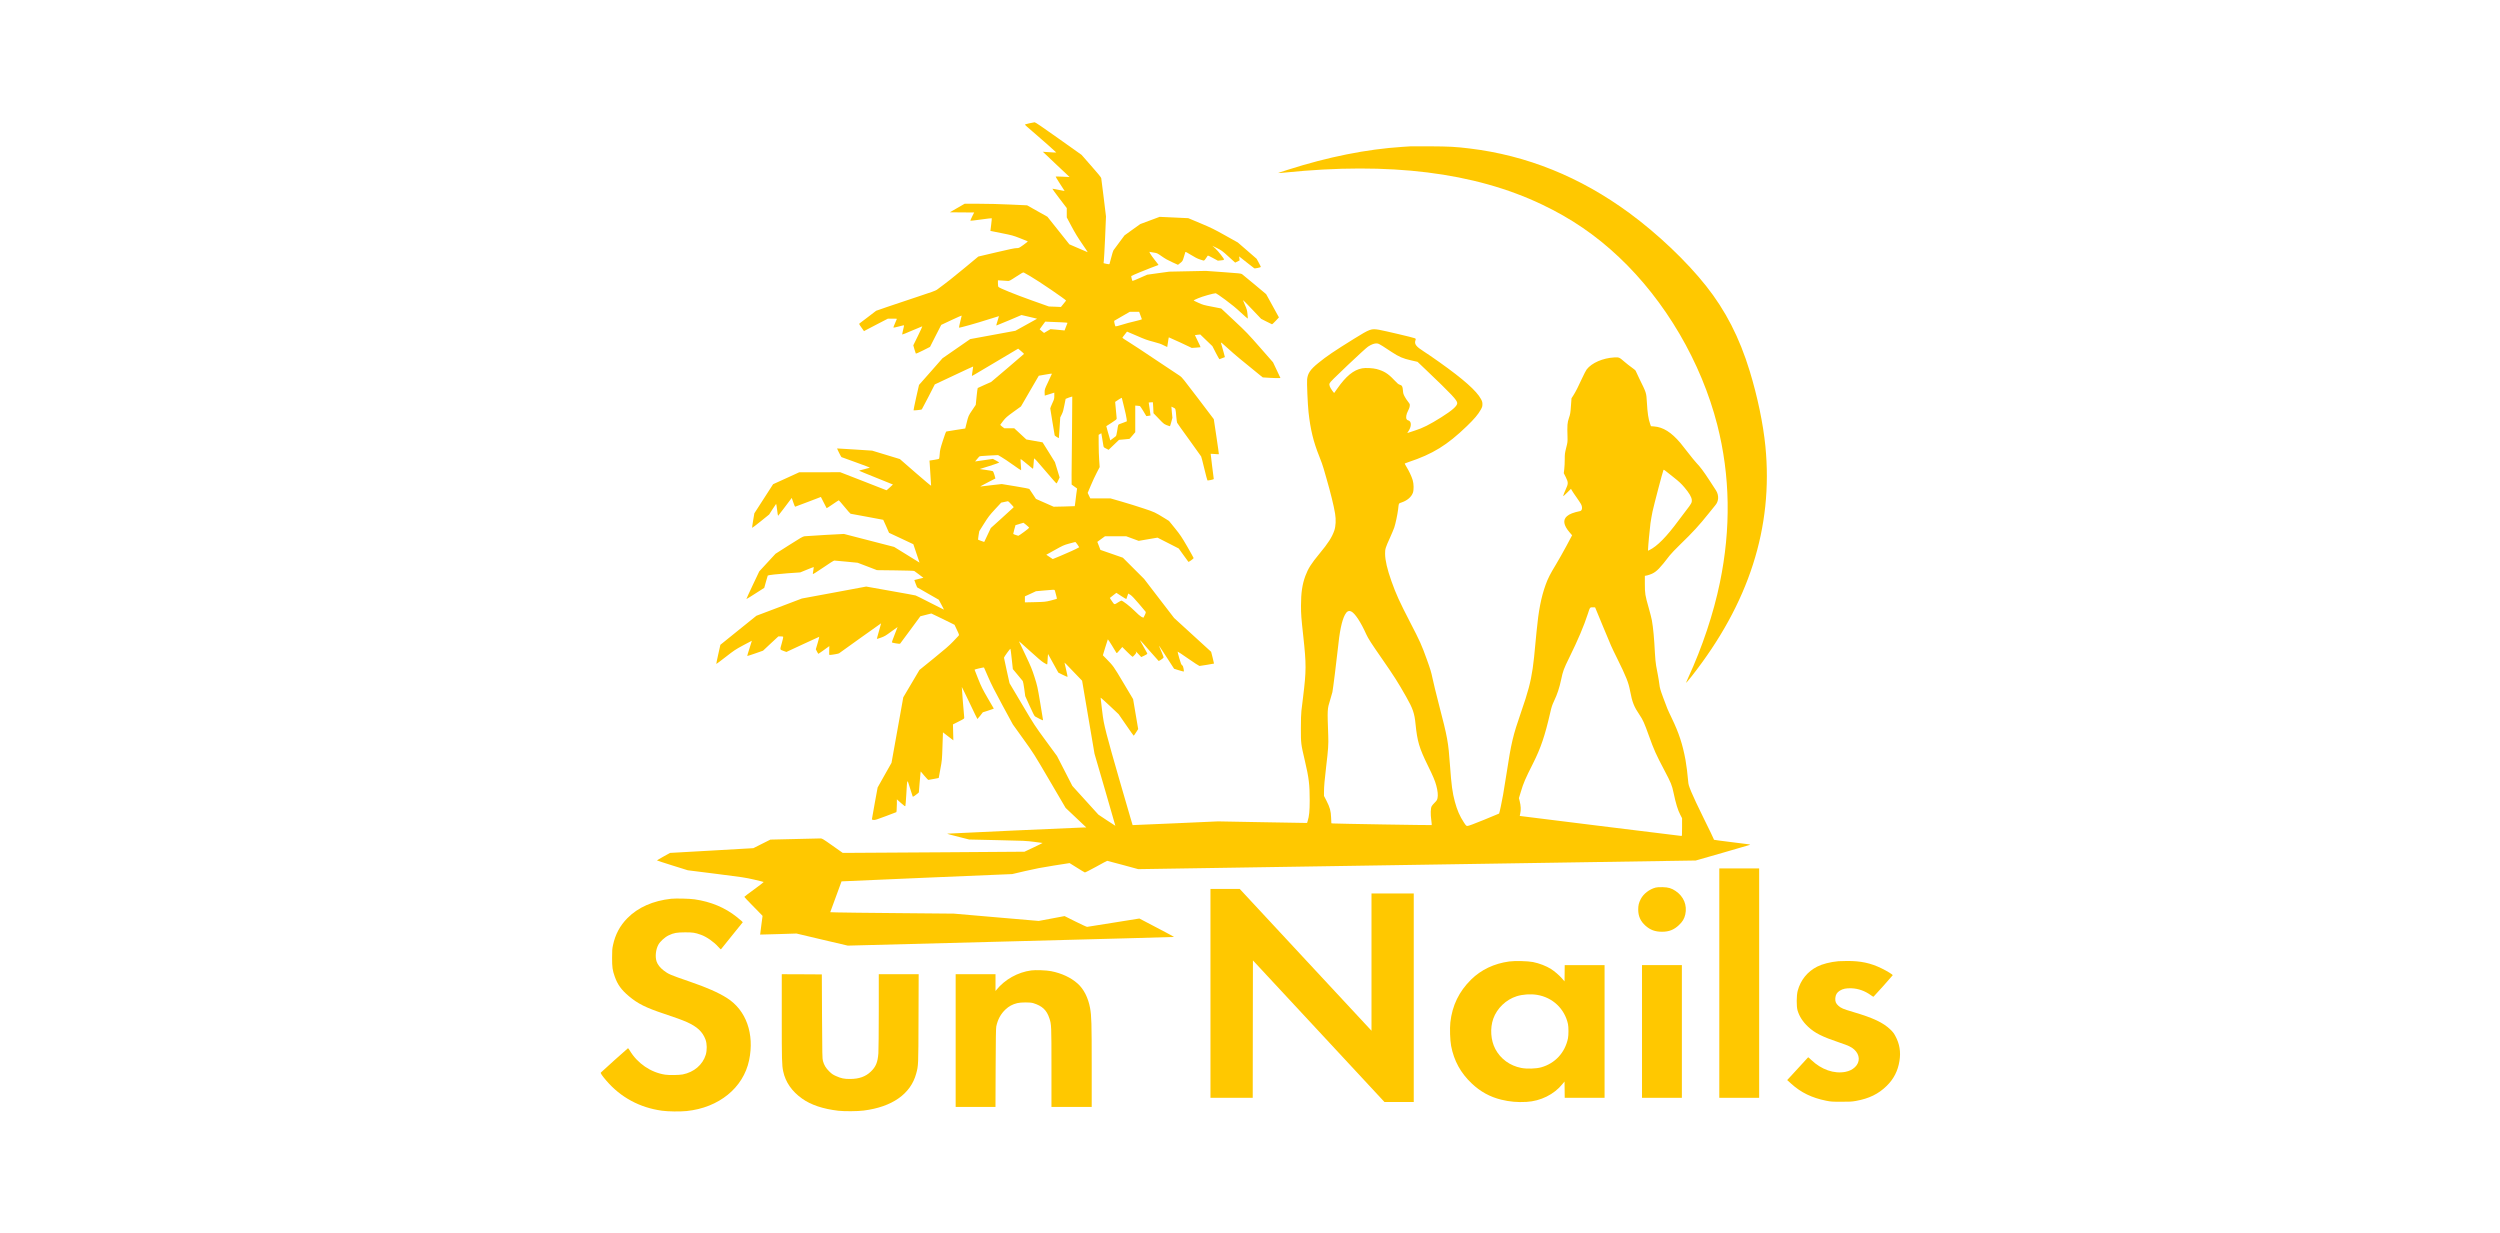 <?xml version="1.0" encoding="UTF-8"?> <svg xmlns="http://www.w3.org/2000/svg" width="3149" height="1553" viewBox="0 0 3149 1553" fill="none"> <path d="M1296.34 155.367C1293.29 156.033 1290.86 156.8 1290.96 157.083C1291.01 157.32 1295.22 161.09 1300.3 165.39C1310.39 173.991 1330.52 191.757 1330.52 192.085C1330.52 192.277 1324.53 191.938 1317.08 191.419L1313.54 191.136L1330.37 207.085L1347.25 222.989L1338.63 222.56C1333.87 222.323 1329.86 222.278 1329.7 222.414C1329.54 222.549 1331.98 226.612 1335.13 231.443C1338.22 236.263 1340.87 240.326 1340.97 240.473C1341.07 240.62 1337.67 240.044 1333.46 239.141C1329.25 238.238 1325.71 237.663 1325.55 237.753C1325.45 237.9 1329.45 243.43 1334.52 250.079L1343.7 262.111V267.98V273.85L1349.74 285.216C1354.2 293.569 1357.7 299.303 1363.17 307.238C1367.28 313.107 1370.31 317.791 1369.96 317.644C1369.61 317.554 1364.29 315.252 1358.15 312.588L1346.99 307.768L1333.16 290.386L1319.32 273.003L1306.54 265.836L1293.76 258.623L1272.72 257.664C1259.54 257.043 1244.83 256.659 1233.38 256.659H1215.02L1205.75 262.009L1196.41 267.405L1211.73 267.551L1227.04 267.642L1224.5 272.755C1223.14 275.52 1222.12 277.913 1222.27 278.06C1222.42 278.207 1228.46 277.484 1235.7 276.48C1242.95 275.475 1249.03 274.764 1249.19 274.899C1249.34 275.091 1249.04 278.715 1248.48 283.015C1247.93 287.27 1247.46 290.803 1247.52 290.849C1247.56 290.849 1253.91 292.135 1261.56 293.67C1274.74 296.3 1276.01 296.627 1284.63 299.98C1289.66 301.932 1294.07 303.705 1294.42 303.897C1294.87 304.134 1293.15 305.612 1289.25 308.389C1283.41 312.543 1283.37 312.543 1280.32 312.543C1278.14 312.543 1270.99 314.021 1254.81 317.848L1232.29 323.153L1215.61 337.002C1201.51 348.752 1192.6 355.773 1180.07 364.983C1178.44 366.18 1172.82 368.178 1155.22 373.957C1142.75 378.065 1126.01 383.653 1118.05 386.418L1103.61 391.43L1093.82 398.924C1088.39 403.033 1083.53 406.713 1082.92 407.187C1081.86 407.954 1081.86 407.954 1085.05 412.537L1088.3 417.119L1089.87 416.217C1090.73 415.742 1097.52 412.209 1104.93 408.338L1118.42 401.362H1124.09C1127.19 401.362 1129.73 401.453 1129.73 401.599C1129.73 401.746 1128.66 404.229 1127.39 407.141C1126.07 410.008 1125.15 412.537 1125.36 412.683C1125.5 412.83 1128.55 412.21 1132.1 411.25C1135.64 410.291 1138.63 409.58 1138.73 409.726C1138.83 409.817 1138.33 412.401 1137.57 415.46C1136.86 418.474 1136.31 421.149 1136.41 421.386C1136.51 421.578 1142.14 419.332 1148.98 416.329C1155.78 413.372 1161.51 410.979 1161.71 411.024C1161.92 411.115 1159.43 416.521 1156.24 423.057L1150.4 434.953L1151.77 439.829C1152.53 442.55 1153.34 444.988 1153.54 445.27C1153.74 445.654 1156.74 444.367 1162.67 441.398L1171.44 436.963L1178.49 423.068L1185.59 409.218L1198.47 403.157C1205.56 399.816 1211.34 397.288 1211.34 397.57C1211.34 397.807 1210.53 401.25 1209.52 405.211C1208.5 409.173 1207.84 412.571 1207.99 412.706C1208.5 413.18 1230.96 406.882 1245 402.299C1252.2 399.963 1258.19 398.1 1258.29 398.191C1258.39 398.236 1257.58 400.956 1256.52 404.162C1255.3 407.74 1254.79 409.986 1255.15 409.986C1255.45 409.986 1262.66 406.972 1271.18 403.394L1286.64 396.802L1294.5 398.62C1298.81 399.669 1303.27 400.719 1304.33 400.956L1306.3 401.487L1297.74 406.261C1293.02 408.891 1286.89 412.277 1284.1 413.812L1279.03 416.634L1250.53 421.883L1222.03 427.131L1204.59 439.209L1187.16 451.286L1172.4 468.093L1157.59 484.855L1153.99 500.713C1152.06 509.45 1150.55 516.662 1150.7 516.809C1151.1 517.193 1160.63 516.188 1161.09 515.714C1161.34 515.477 1165.1 508.31 1169.51 499.765L1177.47 484.2L1201.56 472.879C1214.79 466.626 1225.69 461.558 1225.79 461.659C1225.89 461.749 1225.49 464.379 1224.98 467.483C1224.43 470.587 1224.12 473.262 1224.22 473.409C1224.53 473.646 1224.18 473.838 1257.18 454.21L1282.49 439.164L1286.24 442.313C1288.27 444.028 1289.88 445.609 1289.84 445.8C1289.73 445.992 1280.4 454.018 1269.1 463.612L1248.47 481.096L1240.21 484.776C1235.65 486.785 1231.74 488.546 1231.54 488.737C1231.33 488.884 1230.68 493.749 1230.11 499.528L1229.05 509.991L1224.7 516.482C1219.88 523.548 1219.73 523.841 1217.45 533.243L1215.82 539.734L1204.37 541.506C1198.02 542.51 1192.51 543.368 1192.04 543.515C1191.53 543.662 1190.11 547.285 1187.63 555.073C1184.43 565.051 1183.98 567.015 1183.68 571.643C1183.48 574.51 1183.17 577.23 1182.92 577.659C1182.67 578.133 1180.74 578.663 1176.64 579.239L1170.75 580.142L1171.06 583.777C1171.36 587.693 1172.83 610.663 1172.83 611.814C1172.83 612.198 1163.96 604.794 1153.16 595.38L1133.48 578.234L1116.05 572.929L1098.55 567.624L1076.54 566.191C1064.42 565.378 1054.48 564.757 1054.43 564.859C1054.18 565.096 1059.39 575.458 1059.86 575.751C1060.16 575.943 1068.42 578.945 1078.27 582.433C1088.15 585.921 1095.97 588.98 1095.66 589.115C1095.36 589.307 1092.16 590.165 1088.62 591.023C1085.02 591.881 1082.08 592.739 1082.08 592.885C1082.08 593.032 1091.66 596.994 1103.43 601.678L1124.73 610.279L1120.82 613.959C1118.64 616.013 1116.77 617.593 1116.61 617.537C1116.46 617.446 1103.28 612.288 1087.35 606.08L1058.34 594.804L1032.59 594.849H1006.77L990.293 602.401L973.814 609.895L961.996 628.237L950.178 646.579L948.654 655.609C947.797 660.575 947.232 664.729 947.39 664.876C947.548 665.023 952.413 661.298 958.237 656.614L968.836 648.069L973.046 641.477C975.383 637.843 977.403 634.84 977.606 634.693C977.753 634.603 978.363 637.944 978.825 642.098C979.333 646.297 979.886 649.74 980.09 649.74C980.236 649.694 983.137 646.015 986.478 641.522C989.819 637.086 993.623 632.018 994.944 630.303L997.28 627.199L999.21 632.741C1000.27 635.8 1001.29 638.283 1001.49 638.283C1001.64 638.283 1009.04 635.518 1017.87 632.12L1034 625.957L1037.54 632.933C1039.47 636.804 1041.14 639.999 1041.24 640.1C1041.35 640.247 1044.74 638.046 1048.8 635.224C1052.8 632.459 1056.3 630.167 1056.55 630.167C1056.75 630.212 1060.05 633.937 1063.8 638.52C1067.54 643.148 1071 646.974 1071.4 647.121C1071.81 647.211 1081.19 648.938 1092.2 650.936C1103.2 652.99 1112.32 654.661 1112.52 654.751C1112.67 654.841 1114.35 658.566 1116.27 663.013L1119.82 671.129L1135.13 678.296L1150.45 685.509L1153.95 695.916C1155.92 701.65 1157.65 706.853 1157.85 707.519L1158.26 708.671L1156.79 707.768C1155.98 707.293 1148.78 702.846 1140.82 697.88L1126.27 688.906L1094.68 680.734L1063.04 672.562L1039.46 673.804C1026.48 674.515 1014.76 675.283 1013.35 675.475C1011.17 675.813 1008.33 677.427 993.826 686.694L976.839 697.53L966.601 708.614L956.364 719.698L948.146 737.036C943.632 746.539 940.031 754.463 940.133 754.565C940.279 754.655 945.404 751.551 951.488 747.589L962.639 740.478L964.773 732.791C965.935 728.593 966.951 725.06 967.053 724.958C967.865 724.337 979.119 723.051 992.156 722.091L1007.98 720.996L1016.4 717.554C1021.02 715.646 1024.92 714.167 1025.02 714.258C1025.13 714.348 1024.88 716.267 1024.47 718.457C1024.06 720.658 1023.76 722.712 1023.86 723.084C1023.96 723.457 1029.03 720.263 1036.9 714.912C1044.2 709.844 1050.23 706.074 1050.84 706.074C1051.39 706.12 1058.29 706.74 1066.1 707.463L1080.3 708.851L1092.47 713.479L1104.63 718.163L1127.7 718.445C1141.6 718.637 1151.08 718.919 1151.59 719.213C1152.04 719.45 1154.84 721.504 1157.77 723.75L1163.1 727.814L1157.47 729.146C1154.32 729.913 1151.74 730.534 1151.69 730.624C1151.65 730.669 1152.4 732.769 1153.36 735.252L1155.19 739.79L1168.82 747.623L1182.46 755.411L1185.8 761.619C1187.63 765.005 1189.05 767.827 1188.95 767.918C1188.85 768.008 1181.14 764.103 1171.82 759.272C1162.48 754.452 1154.17 750.298 1153.3 750.05C1152.49 749.768 1138.15 747.183 1121.41 744.226L1091.09 738.83L1050.58 746.381L1010.07 753.876L981.421 764.768L952.774 775.604L930.053 793.901L907.388 812.198L904.702 824.185C903.234 830.731 902.117 836.217 902.264 836.319C902.365 836.409 907.636 832.504 914.025 827.526C924.669 819.218 926.351 818.112 936.238 812.773C942.119 809.624 946.984 807.039 947.04 807.085C947.086 807.085 945.776 811.385 944.094 816.588C942.367 821.792 941.103 826.137 941.25 826.284C941.397 826.374 945.912 824.952 951.341 823.033L961.127 819.591L970.766 810.561L980.451 801.587H983.34C985.372 801.587 986.331 801.779 986.535 802.253C986.681 802.637 985.824 806.317 984.661 810.426C982.279 818.925 982.02 818.067 987.246 820.02L990.542 821.216L1011.07 811.667C1022.38 806.362 1031.76 802.073 1031.91 802.073C1032.06 802.073 1031.2 805.606 1029.93 809.952L1027.6 817.83L1029.07 820.697C1029.88 822.277 1030.69 823.564 1030.84 823.564C1031.04 823.564 1033.32 821.984 1035.96 820.076C1038.6 818.169 1041.59 815.968 1042.7 815.2L1044.63 813.812L1044.48 819.399C1044.28 824.128 1044.38 824.986 1045.04 824.986C1047.78 824.941 1055.94 823.508 1056.85 822.932C1057.46 822.548 1069.63 813.857 1083.83 803.585C1098.08 793.37 1109.75 785.052 1109.85 785.108C1109.95 785.198 1108.73 789.601 1107.16 794.894C1105.64 800.244 1104.42 804.635 1104.52 804.737C1104.62 804.883 1106.96 804.161 1109.69 803.156C1114.15 801.576 1115.53 800.764 1122.57 795.56C1126.93 792.31 1130.53 789.736 1130.58 789.826C1130.63 789.871 1128.96 794.172 1126.88 799.375C1124.8 804.579 1123.24 809.026 1123.48 809.218C1124.19 809.839 1133.31 811.272 1133.72 810.843C1133.97 810.606 1139.8 802.728 1146.7 793.359L1159.28 776.259L1161.86 775.593C1163.28 775.209 1166.42 774.396 1168.8 773.821L1173.11 772.771L1181.23 776.643C1185.64 778.787 1192.23 781.993 1195.84 783.754L1202.33 787.004L1205.32 793.359C1208.26 799.567 1208.31 799.759 1207.45 800.764C1206.94 801.384 1203.75 804.726 1200.35 808.258C1195.69 813.135 1189.81 818.236 1176.16 829.275L1158.16 843.847L1147.97 861.083L1137.77 878.319L1130.37 919.585L1122.96 960.851L1114.19 976.371L1105.47 991.891L1101.87 1011.47C1099.89 1022.27 1098.27 1031.44 1098.27 1031.87C1098.27 1032.4 1098.88 1032.68 1100.45 1032.83C1102.27 1033.02 1104.55 1032.25 1115.81 1028.01L1129.09 1022.95L1129.4 1020.56C1129.54 1019.23 1129.7 1015.64 1129.7 1012.54V1006.85L1134.87 1011.47C1139.23 1015.35 1140.14 1015.91 1140.4 1015.2C1140.61 1014.73 1141.16 1008.22 1141.57 1000.73C1142.83 979.769 1142.42 980.48 1146.28 992.851C1148.06 998.63 1149.62 1003.4 1149.73 1003.55C1150.03 1003.83 1153.88 1001.31 1155.81 999.544L1157.38 998.111L1158.29 986.891C1158.8 980.728 1159.31 974.757 1159.46 973.662L1159.76 971.71L1164.28 977.105C1166.82 980.119 1169.1 982.455 1169.4 982.354C1169.75 982.263 1172.8 981.733 1176.24 981.157C1179.64 980.582 1182.43 979.961 1182.43 979.87C1182.43 979.724 1183.34 974.667 1184.5 968.595C1186.53 957.804 1186.58 957.228 1187.14 940.038L1187.75 922.463L1194.3 927.52L1200.84 932.532L1200.59 922.497L1200.34 912.463L1207.54 908.828C1214.64 905.25 1214.68 905.194 1214.54 903.67C1213.78 896.265 1211.34 865.417 1211.49 865.271C1211.59 865.18 1215.95 874.244 1221.28 885.373C1226.55 896.548 1231.02 905.668 1231.16 905.668C1231.31 905.668 1232.89 903.76 1234.71 901.469L1237.96 897.214L1243.03 895.633C1245.82 894.776 1248.91 893.726 1249.92 893.297L1251.8 892.529L1244.14 879.391C1237.55 867.979 1235.98 864.819 1232.08 855.078C1229.6 848.96 1227.56 843.757 1227.56 843.52C1227.56 843.136 1239.12 840.416 1239.43 840.754C1239.47 840.845 1241.91 846.296 1244.75 852.888C1248.66 861.963 1253.02 870.508 1262.86 888.658L1275.79 912.485L1288.88 930.726C1301.91 948.831 1302.16 949.203 1322.14 983.313L1342.27 1017.65L1355.25 1029.92L1368.28 1042.24H1365.9C1361.59 1042.24 1193.45 1049.89 1193.19 1050.08C1192.95 1050.36 1197.2 1051.51 1210.33 1054.81L1220.72 1057.44L1256.47 1058.25C1290.39 1058.96 1292.73 1059.11 1302.61 1060.39C1308.35 1061.11 1313.11 1061.78 1313.26 1061.78C1313.4 1061.83 1308.34 1064.36 1302 1067.37L1290.45 1072.81L1190.45 1073.52C1135.44 1073.91 1083.87 1074.23 1075.91 1074.23H1061.4L1048.57 1065.16C1036.81 1056.85 1035.53 1056.08 1033.66 1056.08C1032.5 1056.08 1017.79 1056.42 1000.96 1056.85L970.382 1057.56L959.637 1062.96L948.937 1068.35L896.462 1071.37L843.987 1074.32L835.725 1078.91C831.21 1081.43 827.508 1083.63 827.508 1083.78C827.508 1083.93 836.233 1086.8 846.933 1090.14L866.359 1096.2L902.106 1100.69C935.414 1104.89 938.609 1105.37 949.715 1107.9C956.251 1109.43 961.782 1110.77 961.985 1110.96C962.131 1111.11 956.714 1115.31 949.919 1120.27C943.124 1125.19 937.548 1129.44 937.548 1129.69C937.548 1129.97 941.701 1134.37 946.781 1139.53C951.905 1144.69 957.075 1149.99 958.294 1151.28L960.529 1153.62L958.96 1165.37C958.102 1171.81 957.391 1177.16 957.492 1177.21C957.538 1177.3 967.888 1177.01 980.406 1176.59L1003.23 1175.87L1035.53 1183.52L1067.88 1191.11L1273.24 1185.76C1386.22 1182.81 1478.75 1180.32 1478.85 1180.18C1479 1180.08 1469.21 1174.78 1457.1 1168.47L1435.15 1156.96L1402.74 1162.16C1384.94 1165.03 1369.89 1167.41 1369.33 1167.47C1368.78 1167.52 1362.13 1164.51 1354.62 1160.73L1340.93 1153.9L1324.66 1156.96L1308.38 1160.02L1254.94 1155.43L1201.49 1150.81L1132.28 1150.18C1094.19 1149.85 1059.16 1149.47 1054.39 1149.28L1045.77 1149L1052.87 1129.65C1056.78 1119 1059.97 1110.26 1060.01 1110.17C1060.06 1110.13 1108.49 1108.03 1167.56 1105.49L1275 1100.99L1291.28 1097.18C1303.81 1094.27 1312.17 1092.64 1327.43 1090.25L1347.25 1087.15L1356.49 1092.92C1361.56 1096.12 1366.07 1098.85 1366.52 1098.94C1366.93 1099.03 1373.32 1095.79 1380.72 1091.73C1388.07 1087.62 1394.36 1084.28 1394.62 1084.28C1394.92 1084.28 1403.85 1086.61 1414.44 1089.53L1433.7 1094.78L1784.84 1089.33L2135.98 1083.89L2169.44 1074.3C2187.85 1069.05 2203.36 1064.51 2203.93 1064.27C2205.29 1063.69 2205.5 1063.74 2180.55 1060.69C2169.04 1059.3 2159.41 1057.97 2159.1 1057.82C2158.8 1057.63 2158.55 1057.15 2158.55 1056.77C2158.55 1056.39 2152.98 1044.83 2146.18 1031.13C2139.39 1017.42 2132.24 1002.23 2130.31 997.366C2127.12 989.487 2126.71 988.054 2126.41 983.99C2125.85 976.496 2124.13 962.974 2123.06 957.194C2119.26 936.99 2114.8 923.377 2105.83 904.753C2100.2 893.003 2100.09 892.721 2094.93 878.68C2091.32 868.837 2090.67 866.501 2090.16 862.065C2089.81 859.243 2089 853.995 2088.29 850.36C2087.63 846.782 2086.62 841.432 2086.05 838.463C2085.5 835.404 2084.83 828.621 2084.53 822.469C2083.62 804.229 2082.4 790.898 2080.68 781.259C2080.27 778.866 2078.45 771.8 2076.67 765.502C2072.22 749.937 2071.85 747.589 2071.85 735.467V725.342L2074.64 724.811C2076.21 724.473 2078.95 723.525 2080.78 722.712C2086.76 719.947 2091.08 715.499 2103.04 699.787C2104.71 697.586 2110.75 691.288 2116.47 685.746C2132.24 670.508 2140.4 661.58 2152.17 646.827C2156.02 641.951 2159.78 637.323 2160.49 636.556C2165.01 631.499 2165.41 623.948 2161.45 617.695C2160.9 616.792 2157.14 611.013 2153.13 604.895C2145.38 593.1 2141.88 588.461 2136.8 583.065C2135.03 581.203 2130.46 575.616 2126.61 570.604C2122.76 565.593 2118.24 559.904 2116.62 557.951C2105.21 544.485 2094.87 537.984 2083.41 537.126L2079.51 536.844L2078.49 533.932C2076.26 527.577 2075.2 520.556 2074.38 506.323C2073.73 494.618 2073.77 494.912 2064.7 476.525C2062.21 471.457 2060.18 467.111 2060.18 466.829C2060.18 466.547 2058.05 464.82 2055.52 463.014C2052.94 461.196 2048.73 457.901 2046.14 455.654C2039.8 450.112 2039.35 449.875 2033.36 450.214C2019.02 450.981 2005.07 457.043 1998.63 465.26C1997.67 466.547 1995.13 471.423 1992.96 476.152C1988.09 486.852 1984.84 493.207 1981.85 497.982L1979.47 501.661L1978.76 511.357C1978.15 520.24 1977.9 521.572 1976.22 526.55C1974.18 532.521 1973.98 535.343 1974.44 550.377C1974.59 556.439 1974.55 557.206 1972.77 564.035C1971.1 570.717 1970.95 571.823 1970.95 578.596C1970.95 582.603 1970.7 588.19 1970.34 590.966L1969.73 596.023L1972.27 601.035C1975.56 607.672 1975.56 609.207 1972.06 616.747C1970.7 619.76 1969.38 623 1969.22 623.914C1968.87 625.494 1969.12 625.348 1973.83 620.663L1978.8 615.742L1980.27 618.27C1981.08 619.659 1983.56 623.384 1985.84 626.533C1988.08 629.682 1990.51 633.407 1991.32 634.795C1993.55 638.802 1993.05 643.204 1990.26 643.769C1981.84 645.541 1976.97 647.403 1973.78 650.168C1968.35 654.898 1969.42 661.625 1976.93 670.418L1980.22 674.233L1973.08 687.654C1969.13 695.013 1963.25 705.42 1960 710.815C1952.55 723.084 1949.8 728.491 1946.87 736.607C1941.24 752.172 1937.94 769.125 1935.46 795.346C1932.47 827.345 1931.76 834.072 1930.59 841.906C1928.01 859.39 1924.71 871.749 1915.99 896.875C1905.59 926.967 1903.66 935.082 1897.43 975.626C1896.01 984.792 1894.18 996.215 1893.32 1000.94C1891.86 1009.44 1888.66 1024.44 1888.25 1024.77C1888.15 1024.86 1879.59 1028.45 1869.24 1032.65C1856.56 1037.81 1849.81 1040.34 1848.6 1040.34C1846.88 1040.34 1846.67 1040.14 1843.88 1035.9C1838.71 1028.11 1835.36 1020.28 1832.53 1009.78C1829.48 998.562 1828.17 988.765 1826.45 964.655C1824.27 934.134 1823.4 929.506 1812.3 886.807C1808.96 873.917 1805.41 859.3 1804.39 854.333C1802.82 846.737 1801.65 842.82 1797.19 830.506C1790.8 812.649 1788.52 807.581 1776.4 784.228C1762.56 757.387 1758.6 748.695 1752.67 732.08C1747.3 716.888 1744.71 705.77 1744.66 697.451C1744.61 691.48 1745.11 689.855 1750.94 677.055C1753.12 672.28 1755.46 666.591 1756.22 664.447C1757.84 659.526 1760.27 648.114 1761.04 641.804C1761.99 633.395 1761.59 634.208 1765.75 632.775C1772.65 630.382 1777.72 625.991 1779.65 620.788C1780.97 617.255 1780.87 609.466 1779.4 604.692C1778.03 600.064 1774.58 592.75 1771.49 587.885C1770.17 585.786 1769.31 583.968 1769.51 583.777C1769.72 583.585 1771.75 582.873 1773.97 582.106C1804.75 571.891 1822.8 560.762 1847.74 536.686C1856.98 527.758 1861.84 522.024 1865.08 516.2C1866.96 512.858 1867.22 512.001 1867.26 509.269C1867.26 506.594 1867.01 505.589 1865.39 502.587C1859.96 492.417 1843.27 477.608 1813.26 456.309C1805.61 450.868 1796.58 444.661 1793.18 442.55C1783.9 436.68 1781.36 433.43 1782.79 429.039C1783.54 426.702 1783.54 426.793 1781.87 425.98C1780.2 425.122 1743.18 416.431 1737.05 415.381C1727.02 413.756 1725.9 414.14 1705.51 426.748C1680.06 442.561 1671.34 448.43 1660.39 457.359C1650.56 465.339 1647.26 470.158 1646.45 477.755C1646 482.1 1647.16 509.179 1648.22 519.066C1650.6 540.986 1654.4 556.551 1661.71 574.701C1663.99 580.334 1666.47 587.309 1667.24 590.222C1668.05 593.088 1669.62 598.574 1670.74 602.401C1675.86 620.02 1680.07 636.973 1681.69 647.008C1682.95 654.604 1682.54 662.912 1680.67 668.307C1677.78 676.66 1672.96 684.211 1662.11 697.248C1651.51 710.093 1647.77 716.019 1644.21 725.523C1640.31 736.076 1638.74 746.923 1638.74 762.635C1638.74 774.148 1639.04 777.771 1641.63 801.554C1645.48 836.748 1645.43 844.92 1641.38 877.867C1640.57 884.606 1639.61 892.484 1639.25 895.396C1638.84 898.692 1638.59 906.853 1638.59 917.361C1638.59 936.708 1638.59 936.798 1643.66 958.436C1648.68 979.735 1649.7 988.336 1649.7 1008.35C1649.7 1021.34 1649.04 1028.21 1647.16 1034.09L1646.4 1036.53H1641.74C1639.16 1036.53 1613.95 1036.1 1585.66 1035.57L1534.25 1034.61L1480.5 1037.01C1450.94 1038.34 1426.71 1039.4 1426.65 1039.3C1426.55 1039.21 1425.43 1035.38 1424.11 1030.8C1422.79 1026.22 1416.36 1004.06 1409.81 981.609C1403.27 959.158 1396.12 933.559 1393.88 924.777C1390.18 909.923 1389.77 907.779 1388.1 894.121C1387.14 886.05 1386.33 879.176 1386.33 878.838C1386.33 878.499 1391.46 883.037 1397.69 888.917L1409.04 899.618L1418.38 913.129C1423.44 920.578 1427.81 926.64 1428.01 926.696C1428.22 926.696 1429.54 924.834 1431.01 922.497L1433.65 918.343L1430.45 899.482L1427.26 880.621L1415.03 860.09C1402.4 838.881 1402.51 839.027 1393.23 829.524L1389.18 825.415L1392.17 815.527C1393.79 810.087 1395.26 805.493 1395.42 805.312C1395.56 805.12 1397.9 808.563 1400.54 812.954C1403.18 817.345 1405.61 821.408 1406.02 821.984C1406.73 823.034 1406.83 822.988 1410.17 819.026L1413.61 814.963L1419.8 821.171C1423.24 824.557 1426.29 827.379 1426.59 827.334C1426.9 827.334 1428.12 826.137 1429.34 824.76C1431.47 822.187 1431.47 822.131 1430.66 820.844C1430.25 820.076 1430.86 820.561 1432.08 821.848C1433.24 823.18 1434.97 824.997 1435.88 825.912L1437.51 827.627L1441.31 825.855C1443.44 824.851 1445.16 823.801 1445.16 823.519C1445.16 822.988 1443.64 820.178 1437.41 809.24C1434.76 804.613 1435.23 805.041 1448.21 819.986C1454.14 826.815 1459.21 832.504 1459.42 832.549C1459.92 832.741 1464.38 829.783 1465.4 828.632C1465.85 828.102 1465.55 826.916 1463.87 823.045C1459.97 813.823 1459.77 813.304 1460.23 813.688C1460.43 813.925 1464.74 820.471 1469.77 828.248L1478.9 842.38L1484.88 844.242C1488.18 845.247 1491.02 846.014 1491.17 845.868C1491.31 845.721 1491.17 844.096 1490.82 842.233C1490.37 839.558 1489.96 838.655 1488.94 837.888C1487.88 837.12 1487.27 835.495 1485.4 829.004C1484.18 824.659 1483.22 820.934 1483.32 820.742C1483.42 820.55 1489.41 824.512 1496.65 829.58C1503.9 834.637 1510.29 838.802 1510.85 838.847C1511.81 838.847 1528.96 836.025 1529.16 835.833C1529.21 835.788 1528.45 832.447 1527.43 828.384L1525.56 821.024L1502.24 799.725L1478.92 778.426L1460 753.831L1441.14 729.236L1427.76 715.86L1414.37 702.485L1400.23 697.564L1386.08 692.643L1384.15 687.574L1382.18 682.518L1383.24 681.75C1383.79 681.321 1385.98 679.741 1388.06 678.217L1391.81 675.497H1405.19H1418.58L1426.43 678.364L1434.29 681.276L1446.15 679.222L1458.02 677.213L1460.86 678.691C1462.43 679.459 1468.41 682.563 1474.19 685.475L1484.73 690.871L1490.61 699.042C1493.87 703.58 1496.7 707.452 1496.9 707.689C1497.35 708.118 1503.49 703.727 1503.49 702.914C1503.49 702.632 1499.89 696.175 1495.54 688.59C1488.33 676.174 1486.77 673.883 1480.02 665.474L1472.46 656.162L1466.83 652.674C1454.71 645.225 1454.46 645.078 1440.52 640.45C1433.17 637.967 1420.75 634.095 1412.89 631.849L1398.65 627.741H1385.97H1373.34L1371.67 624.298L1370.04 620.855L1373.99 611.498C1376.13 606.385 1379.52 599.082 1381.55 595.256L1385.15 588.325L1384.54 579.724C1384.19 574.995 1383.88 565.875 1383.88 559.43L1383.84 547.725L1385.56 546.675L1387.23 545.671L1388.4 552.646C1389.01 556.518 1389.66 560.525 1389.86 561.574C1390.17 563.347 1390.42 563.629 1393.31 565.017L1396.4 566.597L1402.93 560.344L1409.53 554.034L1416.07 553.459C1419.67 553.12 1422.66 552.793 1422.71 552.793C1422.76 552.748 1424.44 550.885 1426.41 548.594L1429.96 544.395V527.633V510.872L1432.64 511.064C1434.06 511.211 1435.53 511.346 1435.84 511.447C1436.14 511.538 1438.07 514.405 1440.15 517.847L1443.9 524.101L1446.44 523.818C1447.86 523.672 1449.08 523.435 1449.18 523.344C1449.28 523.299 1448.77 519.574 1448.12 515.127L1446.9 507.012L1449.44 506.775C1450.86 506.628 1452.08 506.583 1452.18 506.684C1452.23 506.729 1452.43 509.833 1452.63 513.615L1452.94 520.489L1459.63 527.419C1466.67 534.778 1466.08 534.349 1473.12 536.776C1473.83 537.013 1474.18 536.155 1475.35 531.663L1476.78 526.223L1476.06 519.202C1475.66 515.33 1475.41 512.181 1475.51 512.181C1475.61 512.181 1476.83 512.757 1478.15 513.468C1480.94 514.946 1480.74 514.281 1481.7 525.308C1482 528.694 1482.45 531.945 1482.71 532.521C1482.92 533.051 1489.71 542.645 1497.83 553.775C1505.89 564.904 1512.74 574.453 1512.99 574.984C1513.29 575.514 1515.06 582.388 1516.94 590.267C1518.87 598.145 1520.58 604.782 1520.84 605.019C1521.35 605.595 1528.86 603.97 1528.86 603.349C1528.86 603.067 1527.94 595.854 1526.82 587.298C1525.71 578.742 1524.85 571.677 1524.95 571.586C1525 571.496 1527.33 571.631 1530.12 571.868C1532.86 572.151 1535.19 572.252 1535.29 572.151C1535.39 572.06 1534.03 562.071 1532.2 549.994L1528.9 527.972L1508.82 501.47C1491.43 478.5 1488.44 474.82 1486.36 473.578C1485.04 472.811 1471.55 463.838 1456.35 453.611C1441.14 443.385 1425.36 432.978 1421.25 430.495C1417.15 428.012 1413.8 425.766 1413.8 425.529C1413.76 425.145 1414.82 423.711 1419.58 417.695C1419.63 417.65 1425.11 419.941 1431.71 422.854C1442 427.391 1444.93 428.441 1452.64 430.45C1459.69 432.267 1462.58 433.272 1465.87 435.032C1468.21 436.274 1470.18 437.177 1470.23 437.087C1470.33 437.042 1470.74 434.265 1471.19 431.025C1471.64 427.775 1472.1 425.009 1472.25 424.908C1472.35 424.817 1478.89 427.775 1486.8 431.454L1501.15 438.238L1506.52 437.899C1509.46 437.707 1511.99 437.471 1512.2 437.369C1512.4 437.267 1510.83 433.791 1508.75 429.682C1506.68 425.574 1505.05 422.188 1505.11 422.131C1505.21 422.041 1506.73 421.849 1508.55 421.657L1511.85 421.318L1519.5 428.678L1527.15 436.037L1531.36 444.254C1533.7 448.792 1535.77 452.471 1535.98 452.471C1536.28 452.471 1542.22 450.225 1542.87 449.841C1542.98 449.796 1540.19 439.57 1537.95 432.03C1537.6 430.642 1538.91 431.748 1547.23 439.333C1555.39 446.783 1564.02 453.95 1587.7 473.093L1590.59 475.384L1599.62 475.915C1604.64 476.197 1609.61 476.344 1610.77 476.254L1612.84 476.107L1608.18 466.219L1603.52 456.377L1587.24 437.798C1572.13 420.562 1569.91 418.214 1554.59 403.891L1538.21 388.563L1526.8 386.316C1516.2 384.307 1514.98 383.924 1509.46 381.395C1506.17 379.917 1503.48 378.573 1503.48 378.438C1503.48 378.246 1506.07 377.004 1509.22 375.673C1514.24 373.472 1528.74 369.363 1531.43 369.363C1531.88 369.363 1537.26 373.043 1543.35 377.535C1551.26 383.359 1556.88 387.998 1562.92 393.631C1567.58 397.976 1571.54 401.464 1571.69 401.317C1571.79 401.171 1571.69 398.597 1571.34 395.583C1570.83 390.764 1570.48 389.421 1568.09 384.025C1566.62 380.684 1565.61 377.964 1565.75 378.009C1565.96 378.009 1571.18 383.359 1577.31 389.804L1588.52 401.599L1595.07 404.94C1598.67 406.758 1601.86 408.327 1602.17 408.428C1602.52 408.519 1604.6 406.611 1606.83 404.173L1610.94 399.782L1607.23 393.044C1605.16 389.319 1601.56 382.727 1599.18 378.382L1594.82 370.503L1580.27 358.324C1572.26 351.642 1565.11 345.761 1564.44 345.287C1563.33 344.474 1560.6 344.192 1541.07 342.804L1518.96 341.224L1495.89 341.698L1472.81 342.172L1458.87 344.079L1444.93 346.032L1435.9 350.039C1430.94 352.285 1426.67 353.956 1426.47 353.854C1426.02 353.572 1424.64 347.883 1424.94 347.691C1426.41 346.732 1442.54 340.005 1449.74 337.329C1454.91 335.422 1459.18 333.797 1459.28 333.752C1459.38 333.661 1457.31 330.986 1454.72 327.735C1452.14 324.485 1449.49 320.76 1448.84 319.518L1447.68 317.182L1449.1 317.464C1449.86 317.611 1452.15 317.994 1454.07 318.277C1457.36 318.807 1458.02 319.089 1463.45 322.904C1467.55 325.817 1471.3 327.916 1476.53 330.264L1483.77 333.559L1486.21 331.652C1489.65 328.932 1489.65 328.932 1491.34 323.198C1492.19 320.331 1493.01 317.701 1493.11 317.374C1493.26 316.99 1495.65 318.231 1500.05 321.008C1504.77 323.965 1508.11 325.692 1511.26 326.742C1513.7 327.6 1516.02 328.266 1516.43 328.266C1516.78 328.266 1517.95 327.024 1518.91 325.501C1519.93 324.022 1520.89 322.487 1521.15 322.159C1521.5 321.685 1523.08 322.351 1527.78 324.981L1534.03 328.367L1537.37 328.029C1543 327.453 1543 327.792 1538.18 321.392C1535.84 318.243 1532.4 314.326 1530.53 312.655L1527.08 309.597L1531.64 311.843C1538.69 315.331 1539.25 315.714 1547.77 323.491L1555.83 330.794L1558.62 329.406L1561.41 328.017L1561.1 325.489L1560.8 322.961L1570.08 330.32C1575.2 334.327 1579.61 337.815 1579.91 337.962C1580.72 338.436 1588.17 336.81 1588.13 336.19C1588.13 335.907 1586.96 333.469 1585.48 330.794L1582.84 325.975L1571.03 315.703L1559.16 305.432L1543.34 296.594C1529.34 288.76 1525.8 287 1512.15 281.266L1496.79 274.821L1478.68 273.963L1460.64 273.15L1448.47 277.687L1436.3 282.225L1426.37 289.336L1416.43 296.503L1409.89 305.296C1406.29 310.116 1402.95 314.608 1402.48 315.331C1402.03 315.996 1400.81 320.06 1399.74 324.304C1398.72 328.559 1397.71 332.284 1397.51 332.566C1397.3 332.905 1396.14 332.848 1393.76 332.374C1391.88 332.036 1390.26 331.607 1390.16 331.517C1390.01 331.426 1390.11 330.128 1390.36 328.695C1390.61 327.261 1391.32 314.078 1391.99 299.37L1393.1 272.631L1390.26 249.232C1388.63 236.342 1387.27 225.156 1387.11 224.4C1386.96 223.395 1382.96 218.531 1374.54 208.97L1362.27 195.019L1333.36 174.488C1312.26 159.487 1304.1 153.956 1303.19 154.001C1302.42 154.08 1299.38 154.656 1296.34 155.367ZM1297.91 348.03C1307.94 353.764 1343.29 377.873 1342.83 378.641C1342.58 378.98 1341.06 380.887 1339.39 382.941L1336.34 386.666L1328.73 386.328L1321.12 386.045L1299.78 378.449C1278.48 370.853 1258.81 362.884 1257.64 361.394C1257.24 360.92 1256.99 359.103 1256.99 356.811V353.087L1261.96 353.369C1264.64 353.515 1267.89 353.753 1269.16 353.843C1271.39 354.035 1271.7 353.843 1280.06 348.402C1287.67 343.391 1288.79 342.815 1289.7 343.346C1290.25 343.628 1293.96 345.739 1297.91 348.03ZM1436.49 397.163C1437.35 399.602 1438.22 401.848 1438.32 402.085C1438.42 402.367 1434.78 403.473 1429.55 404.658C1424.58 405.753 1417.12 407.762 1413.03 409.094C1408.87 410.426 1405.32 411.295 1405.07 411.103C1404.41 410.392 1403.09 404.466 1403.5 404.083C1403.7 403.891 1408.22 401.261 1413.49 398.258L1423.07 392.761H1429.01H1434.89L1436.49 397.163ZM1336.76 405.956C1342.29 406.193 1344.71 406.43 1344.57 406.814C1344.47 407.096 1343.61 409.342 1342.64 411.781L1340.91 416.273L1338.88 416.036C1337.76 415.889 1333.75 415.505 1330.01 415.178L1323.17 414.602L1319.11 416.995L1315.06 419.388L1312.27 417.097L1309.53 414.806L1313.03 409.93L1316.58 405.11L1322.66 405.392C1326 405.527 1332.34 405.81 1336.76 405.956ZM1741.58 435.947C1744.32 437.662 1749.53 441.06 1753.13 443.498C1762.27 449.469 1767.07 451.568 1777.22 453.86L1785.54 455.767L1795.98 465.7C1828.94 497.124 1835.53 504.19 1835.53 507.824C1835.53 511.357 1829.29 516.899 1815.61 525.5C1800.9 534.767 1791.93 539.304 1782.24 542.307C1777.93 543.639 1774.03 544.937 1773.58 545.174C1772.36 545.795 1772.41 545.512 1774.19 542.883C1777.53 537.961 1778.03 532.329 1775.35 530.32C1774.64 529.789 1773.72 529.36 1773.37 529.36C1773.02 529.36 1772.31 528.83 1771.85 528.164C1770.53 526.257 1771.24 521.809 1773.68 517.181C1775.4 513.795 1775.96 511.876 1775.75 509.258C1775.71 508.874 1774.69 507.249 1773.42 505.725C1772.15 504.201 1770.27 501.379 1769.31 499.472C1767.74 496.559 1767.38 495.318 1767.13 491.785C1766.78 486.773 1766.01 485.385 1763.12 484.572C1761.45 484.098 1760.03 482.902 1755.67 478.263C1748.47 470.576 1743.15 467.325 1733.97 464.842C1729.21 463.601 1720.07 463.127 1715.76 463.939C1705.02 465.892 1695.43 473.725 1684.43 489.494C1682.45 492.361 1680.73 494.844 1680.62 494.889C1680.17 495.318 1675.81 489.02 1675.05 486.864C1674.34 484.855 1674.29 484.189 1674.85 482.71C1675.3 481.378 1680.83 475.836 1697.82 459.74C1710.55 447.663 1721.5 437.674 1723.22 436.579C1727.68 433.667 1731.38 432.38 1734.23 432.572C1736.16 432.696 1737.52 433.373 1741.58 435.947ZM1324.94 470.858C1324.94 471.005 1322.91 475.441 1320.38 480.746C1315.82 490.397 1315.82 490.397 1315.82 494.359C1315.82 496.56 1315.86 498.32 1315.97 498.32C1316.07 498.32 1318.81 497.463 1322.05 496.458L1327.99 494.55V498.557C1327.99 502.282 1327.84 502.903 1325.45 508.016C1324.08 511.03 1322.91 513.942 1322.91 514.461C1322.91 515.037 1324.17 522.814 1325.7 531.753C1327.22 540.682 1328.48 548.233 1328.48 548.425C1328.48 548.899 1333.51 552.059 1333.75 551.766C1333.86 551.675 1334.26 545.75 1334.67 538.684L1335.48 525.794L1337.36 521.979C1338.88 518.92 1339.53 516.628 1340.7 510.33C1341.45 506.03 1342.16 502.451 1342.27 502.406C1342.67 502.023 1350.43 499.302 1350.63 499.449C1350.73 499.596 1350.58 518.987 1350.32 542.578C1350.02 566.213 1349.77 591.102 1349.77 597.931L1349.82 610.347L1353.26 612.83L1356.7 615.313L1355.74 622.142C1355.23 625.912 1354.62 630.878 1354.38 633.17C1354.13 635.461 1353.87 637.47 1353.77 637.561C1353.67 637.651 1347.63 637.843 1340.38 637.99L1327.2 638.272L1316.04 633.35L1304.89 628.429L1300.94 622.458C1298.76 619.207 1296.83 616.25 1296.59 615.968C1296.38 615.584 1289.38 614.196 1279.05 612.525L1261.81 609.703L1249.89 611.035C1243.34 611.803 1237.21 612.514 1236.25 612.661C1235.3 612.807 1234.73 612.706 1234.99 612.514C1235.24 612.277 1239.55 609.986 1244.57 607.457C1249.6 604.884 1253.75 602.728 1253.81 602.683C1253.91 602.638 1253.36 600.628 1252.59 598.19C1251.57 594.849 1250.96 593.653 1250.21 593.371C1249.6 593.134 1245.75 592.468 1241.54 591.892L1233.99 590.797L1246.26 586.982C1252.99 584.838 1258.52 582.919 1258.58 582.682C1258.58 582.49 1256.81 581.293 1254.63 580.153L1250.68 578.009L1239.43 579.634L1228.22 581.259L1230.25 578.821C1231.37 577.535 1232.69 575.954 1233.14 575.435C1233.95 574.476 1234.76 574.385 1245.57 573.81L1257.13 573.234L1261.48 575.763C1263.92 577.151 1270.41 581.497 1275.93 585.458C1281.4 589.375 1286.02 592.479 1286.17 592.332C1286.31 592.242 1286.17 589.183 1285.86 585.594C1285.56 582.016 1285.41 578.765 1285.51 578.381C1285.61 577.952 1288.4 580.052 1293.22 584.115C1297.33 587.648 1300.93 590.515 1301.13 590.515C1301.34 590.515 1301.69 587.795 1301.89 584.397C1302.09 581.056 1302.4 577.952 1302.6 577.523C1302.8 576.948 1306.51 580.966 1316.6 592.897C1324.15 601.78 1330.49 609.037 1330.8 608.947C1331.05 608.902 1332.06 607.13 1332.98 605.076L1334.7 601.351L1331.76 591.757L1328.81 582.162L1321.06 569.645L1313.25 557.184L1303.01 555.366L1292.77 553.549L1285.16 546.483L1277.51 539.417H1271.27H1265.03L1262.39 537.465C1260.96 536.37 1259.85 535.264 1259.95 535.027C1259.99 534.79 1261.72 532.543 1263.69 530.015C1266.95 525.952 1268.36 524.71 1276.67 518.694L1286.01 511.955L1297.22 492.609L1308.47 473.263L1315.57 472.021C1322.86 470.712 1324.94 470.429 1324.94 470.858ZM1415.9 512.745C1417.47 518.999 1418.89 525.545 1419.05 527.362L1419.4 530.659L1415.4 532.239C1413.16 533.097 1410.78 534.011 1409.97 534.248C1408.4 534.778 1408.4 534.778 1407.18 542.849C1406.37 548.154 1406.06 549.057 1405 549.869C1404.35 550.343 1402.62 551.687 1401.15 552.736L1398.51 554.746L1397.96 552.691C1397.61 551.54 1396.43 547.533 1395.37 543.763C1394.25 539.993 1393.44 536.833 1393.5 536.787C1393.6 536.742 1396.55 534.835 1400.14 532.532C1405.71 528.954 1406.58 528.187 1406.58 527.092C1406.58 526.381 1406.13 521.414 1405.56 516.064C1405 510.714 1404.61 506.278 1404.65 506.221C1406.73 504.596 1412.91 500.781 1413.01 501.063C1413.06 501.232 1414.38 506.537 1415.9 512.745ZM2107.83 601.001C2115.03 606.69 2117.51 609.026 2121.77 613.993C2127.75 621.058 2130.69 626.07 2131 629.75C2131.3 632.899 2130.39 634.569 2123.9 642.888C2121.31 646.274 2117.06 651.918 2114.42 655.451C2099.16 676.174 2087.4 688.116 2077.55 692.891L2075.88 693.704V692.078C2075.88 688.737 2077.96 666.287 2078.93 659.074C2079.54 654.92 2080.66 648.329 2081.47 644.513C2083.2 636.443 2094.41 593.698 2095.21 592.31C2095.72 591.452 2095.76 591.452 2097.39 592.739C2098.35 593.461 2103.01 597.186 2107.83 601.001ZM1275.14 636.725L1276.91 638.78L1275.44 640.213C1274.63 641.026 1268.14 646.952 1261 653.397L1248.02 665.102L1245.17 671.118C1243.6 674.459 1241.77 678.42 1241.02 679.91L1239.7 682.631L1236.05 681.389C1234.02 680.723 1232.25 680.001 1232.04 679.865C1231.9 679.719 1232.15 677.19 1232.6 674.323L1233.51 669.075L1239.49 659.526C1244.87 651.026 1246.33 649.062 1253.29 641.522L1261.1 633.113L1265 632.301C1267.14 631.872 1269.16 631.443 1269.42 631.341C1269.92 631.183 1271.8 632.955 1275.14 636.725ZM1296.34 664.763C1296.24 665.474 1283.21 675.079 1282.65 674.888C1282.34 674.741 1280.77 674.267 1279.2 673.793C1277.23 673.217 1276.26 672.698 1276.31 672.213C1276.31 671.784 1276.97 669.199 1277.74 666.434L1279.16 661.422L1284.18 659.943L1289.2 658.464L1292.8 661.377C1294.81 662.991 1296.39 664.469 1296.34 664.763ZM1357.23 686.006L1359.37 689.302L1358.2 689.968C1355.92 691.401 1344.71 696.458 1335.54 700.284L1326.06 704.201L1321.95 701.481L1317.9 698.76L1328.64 692.789C1338.63 687.202 1339.89 686.626 1346.49 684.764C1350.39 683.613 1353.94 682.71 1354.34 682.71C1354.75 682.71 1356.07 684.2 1357.23 686.006ZM1328.95 744.609C1330.92 751.675 1331.43 754.113 1331.12 754.35C1330.92 754.497 1327.52 755.445 1323.62 756.405C1316.58 758.12 1316.21 758.12 1303.7 758.459L1290.96 758.741V754.971V751.156L1297.96 747.962L1304.9 744.711L1314.28 743.853C1319.45 743.379 1324.72 742.95 1326.05 742.894C1328.38 742.848 1328.44 742.894 1328.95 744.609ZM1418.79 754.452C1418.94 754.215 1419.5 752.635 1420.01 750.817C1420.52 749.045 1421.03 747.623 1421.13 747.623C1421.28 747.623 1422.55 748.391 1423.97 749.339C1425.75 750.535 1429.2 754.158 1434.47 760.366C1438.78 765.423 1442.63 770.017 1442.99 770.491C1443.6 771.349 1442.99 773.065 1440.25 778.087C1440.21 778.178 1439.03 777.659 1437.61 776.891C1436.14 776.078 1432.85 773.211 1429.35 769.678C1423.97 764.181 1414.09 756.54 1412.46 756.54C1412.11 756.54 1410.49 757.398 1408.82 758.448C1403.28 761.935 1403.95 762.025 1400.7 757.398C1399.07 755.152 1397.91 753.244 1398.01 753.142C1398.11 753.041 1399.99 751.562 1402.17 749.847L1406.17 746.743L1412.31 750.75C1415.64 752.973 1418.59 754.644 1418.79 754.452ZM2018.88 788.449C2030.03 815.437 2029.43 814.049 2036.83 829.038C2048.39 852.392 2051.33 859.796 2053.31 870.496C2055.89 884.346 2058.23 890.272 2065.17 900.442C2069.38 906.605 2071.26 910.849 2077.03 926.944C2083.42 944.756 2086.06 950.58 2096.36 970.073C2104.88 986.214 2106 988.934 2108.07 998.822C2110.92 1012.33 2113.35 1020.27 2116.6 1026.52L2118.73 1030.58V1041.86C2118.73 1052.84 2118.73 1053.08 2117.71 1052.94C2117.16 1052.85 2071.22 1047.21 2015.6 1040.38C1959.97 1033.55 1914.4 1027.86 1914.29 1027.77C1914.19 1027.68 1914.5 1026.15 1914.95 1024.33C1915.91 1020.37 1915.66 1014.87 1914.19 1009.09L1913.23 1005.32L1915.72 997.106C1919.01 986.124 1921.09 981.248 1931.14 961.337C1940.82 942.092 1945.99 926.764 1952.64 897.823C1954.21 890.803 1955.08 888.127 1957.4 883.206C1961.66 874.176 1964.14 866.681 1966.43 855.936C1968.71 845.044 1969.68 842.515 1976.77 828.09C1987.52 806.261 1995.08 788.494 1999.99 773.358C2002.83 764.52 2002.57 764.859 2006.93 765.005L2009.21 765.051L2018.88 788.449ZM1702.08 770.254C1706.8 772.59 1714.05 783.584 1720.94 798.958C1723.38 804.308 1727.18 810.234 1740.76 829.761C1756.33 852.256 1760.44 858.656 1771.28 877.754C1779.65 892.507 1781.68 898.433 1783 911.898C1785.24 933.863 1787.62 942.081 1798.36 963.955C1805.1 977.658 1807.54 983.437 1809.16 989.51C1810.94 996.192 1811.5 1001.64 1810.69 1005.32C1810.14 1007.72 1809.63 1008.52 1807.14 1011C1805.52 1012.58 1803.8 1014.64 1803.34 1015.54C1801.97 1018.02 1801.77 1025.47 1802.83 1032.92C1803.28 1036.26 1803.54 1039.13 1803.39 1039.28C1803.08 1039.56 1682.25 1037.56 1679.06 1037.22L1676.98 1036.98L1676.67 1029.96C1676.37 1021.42 1675.21 1017.21 1670.74 1008.43L1667.69 1002.56V997.93C1667.69 991.056 1668.55 981.123 1670.48 965.163C1672.96 944.632 1673.47 937.419 1673.06 926.956C1671.84 892.71 1671.8 893.432 1675.5 881.49C1676.72 877.619 1677.98 873.228 1678.29 871.795C1679.04 868.262 1683.56 832.154 1684.93 819.026C1687.31 795.289 1690.09 781.869 1694.1 774.329C1696.4 769.972 1698.94 768.685 1702.08 770.254ZM1314.59 834.637C1316.67 835.878 1318.6 836.928 1318.9 836.928C1319.15 836.928 1319.41 835.348 1319.41 833.44C1319.45 831.578 1319.61 828.621 1319.81 826.894L1320.12 823.79L1326.61 835.54L1333.1 847.245L1338.68 850.01C1341.72 851.534 1344.41 852.685 1344.61 852.584C1344.86 852.493 1344.06 848.475 1342.89 843.61C1341.67 838.791 1340.75 834.727 1340.85 834.637C1340.96 834.592 1341.92 835.45 1342.99 836.59C1344.11 837.741 1349.03 842.899 1353.99 848.046L1363.02 857.403L1370.83 903.399L1378.64 949.395L1391.83 994.713C1399.07 1019.65 1405.01 1040.13 1404.91 1040.18C1404.86 1040.22 1400.04 1037.07 1394.16 1033.2L1383.52 1026.09L1367.14 1008.04L1350.76 989.995L1341.08 971.134L1331.4 952.273L1317.35 933.119C1303.52 914.257 1303.01 913.535 1287.44 887.27L1271.62 860.575L1268.12 844.818C1266.19 836.127 1264.62 828.767 1264.62 828.44C1264.62 827.537 1272.37 816.791 1272.74 817.22C1272.94 817.457 1273.69 823.282 1274.41 830.212L1275.77 842.775L1281.75 849.942C1285 853.859 1287.94 857.437 1288.3 857.866C1288.66 858.295 1289.46 862.742 1290.17 867.754L1291.39 876.829L1296.97 889.2C1300.87 897.891 1302.85 901.807 1303.71 902.383C1304.36 902.812 1306.9 904.201 1309.39 905.442C1312.68 907.158 1313.8 907.542 1313.8 906.966C1313.8 906.582 1312.23 896.796 1310.25 885.238C1306.86 865.034 1306.61 863.893 1303.15 853.001C1299.96 843.023 1298.64 839.772 1291.7 825.11C1287.34 815.99 1283.68 808.202 1283.48 807.818C1283.33 807.434 1289.42 812.785 1297.01 819.715C1306.38 828.282 1312 833.057 1314.59 834.637Z" fill="#FFC800"></path> <path d="M1776.22 184.353C1774.95 184.443 1770.38 184.736 1766.08 185.019C1721.36 187.931 1672.88 197.627 1622.24 213.813C1615.44 215.957 1609.91 217.82 1609.91 217.966C1609.91 218.113 1613.61 217.876 1618.17 217.391C1750.31 203.823 1857.15 217.052 1942.28 257.607C1979.08 275.137 2009.92 296.199 2039.12 323.751C2097.69 378.957 2142.82 455.993 2163.1 535.23C2179.38 598.992 2180.49 665.711 2166.35 733.999C2158.29 772.974 2144.3 814.906 2126.39 853.825C2124.83 857.211 2123.65 860.078 2123.75 860.225C2123.9 860.315 2126.95 856.692 2130.55 852.154C2202.96 760.174 2233.74 664.323 2223.69 562.071C2220.9 533.751 2213.66 499.122 2203.92 467.37C2191.04 425.201 2173.5 391.102 2148.9 360.062C2124.26 328.977 2087.8 294.393 2052.3 268.319C1990.25 222.752 1923.15 195.674 1850.75 186.983C1833.51 184.883 1825.29 184.454 1801.57 184.308C1788.89 184.262 1777.48 184.262 1776.22 184.353Z" fill="#FFC800"></path> <path d="M2165.63 1238.34V1382.8H2190.73H2215.84V1238.34V1093.87H2190.73H2165.63V1238.34Z" fill="#FFC800"></path> <path d="M2085.51 1117.98C2077.6 1120.03 2070.09 1125.81 2066.65 1132.55C2064.21 1137.33 2063.46 1140.48 2063.5 1145.93C2063.55 1154.1 2066.45 1160.44 2072.58 1165.94C2078.66 1171.38 2084.8 1173.63 2093.51 1173.63C2102.24 1173.63 2108.47 1171.19 2114.71 1165.32C2119.37 1160.93 2121.55 1157.25 2122.77 1151.9C2125.36 1140.25 2120.84 1129.17 2110.6 1122.29C2105.43 1118.8 2101.57 1117.66 2094.37 1117.47C2090.08 1117.31 2087.49 1117.51 2085.51 1117.98Z" fill="#FFC800"></path> <path d="M1524.71 1251.23V1382.8H1551.33H1577.94L1578.05 1296.26L1578.19 1209.73L1661.04 1298.89L1743.85 1388.06H1762.3H1780.76V1256.73V1125.39H1754.14H1727.54V1211.88V1298.32L1644.53 1209.01L1561.52 1119.66H1543.11H1524.7V1251.23H1524.71Z" fill="#FFC800"></path> <path d="M845.523 1132.07C822.609 1134.55 803.635 1142.9 790.249 1156.52C780.869 1166.02 775.033 1177 772.144 1190.42C771.128 1195.11 770.981 1197.25 770.981 1206.56C770.981 1218.36 771.489 1221.99 774.277 1229.92C777.821 1240.13 782.641 1246.83 792.28 1254.9C803.489 1264.31 813.523 1269.32 836.651 1277.01C851.46 1281.93 858.966 1284.69 864.847 1287.28C878.075 1293.1 885.028 1299.61 888.674 1309.48C890.604 1314.68 890.706 1322.76 888.979 1328.58C885.13 1341.19 874.125 1350.6 859.824 1353.37C855.365 1354.22 842.791 1354.42 837.813 1353.65C819.663 1350.88 802.879 1339.42 793.195 1323.18C792.235 1321.51 791.219 1320.23 791.016 1320.32C790.508 1320.51 757.403 1350.22 756.793 1351.03C756.24 1351.8 758.52 1355.09 763.836 1361.3C781.84 1382.26 805.769 1395.16 833.705 1399.03C841.414 1400.13 856.72 1400.32 864.937 1399.46C905.503 1395.26 936.284 1370.24 943.575 1335.51C950.517 1302.22 939.873 1272.32 915.538 1257C904.894 1250.26 890.028 1243.72 868.842 1236.46C843.999 1227.92 841.967 1227.05 835.838 1222.33C831.425 1218.89 828.287 1214.93 827.011 1211.01C825.036 1205.04 825.996 1196.07 829.19 1190.1C831.368 1185.99 837.407 1180.45 842.17 1178.2C848.762 1175.05 852.306 1174.43 863.007 1174.38C872.894 1174.38 875.378 1174.77 882.884 1177.44C889.882 1179.88 899.363 1186.52 904.736 1192.64C907.625 1195.89 907.93 1196.12 908.483 1195.31C909.646 1193.79 914.116 1188.2 925.064 1174.68L935.607 1161.64L934.184 1160.16C933.372 1159.39 930.539 1157.01 927.897 1154.91C913.043 1143.12 895.446 1135.81 874.915 1132.8C868.899 1131.89 851.245 1131.5 845.523 1132.07Z" fill="#FFC800"></path> <path d="M1900.95 1211.07C1881.93 1213.7 1865.66 1221.43 1852.98 1233.89C1837.77 1248.94 1829.26 1266.46 1826.86 1287.76C1826.01 1295.36 1826.51 1310.41 1827.82 1317.37C1831.42 1336.14 1839.79 1351.47 1853.78 1364.7C1864.59 1374.97 1876.7 1381.65 1890.95 1385.14C1901.39 1387.71 1911.44 1388.63 1922.75 1387.96C1940.55 1386.96 1957.48 1378.55 1967.98 1365.57L1970.66 1362.27L1970.81 1372.54L1970.91 1382.81H1996.01H2021.12V1299.23V1215.65H1996.01H1970.91L1970.81 1225.86L1970.66 1236.14L1967.37 1232.32C1964.12 1228.55 1958.09 1223.39 1953.68 1220.57C1947.74 1216.8 1939.02 1213.4 1930.95 1211.78C1924.52 1210.49 1908.14 1210.11 1900.95 1211.07ZM1936.09 1253.13C1955.71 1256.33 1970.82 1270.62 1975.03 1289.91C1975.84 1293.59 1975.84 1303.8 1975.03 1307.82C1971.33 1325.87 1958.86 1339.44 1941.26 1344.4C1934.81 1346.22 1923.26 1346.55 1916.16 1345.17C1901.91 1342.41 1890.14 1333.85 1883.5 1321.34C1877.72 1310.41 1876.66 1295.22 1880.92 1283.18C1885.58 1270.04 1897.05 1259.06 1910.42 1254.86C1917.93 1252.47 1928.02 1251.8 1936.09 1253.13Z" fill="#FFC800"></path> <path d="M2315.72 1210.73C2305.27 1211.73 2295.53 1214.22 2288.94 1217.56C2276.62 1223.81 2267.95 1234.56 2264.35 1248.12C2262.82 1253.81 2262.72 1267.71 2264.2 1272.72C2266.38 1280.12 2270.74 1286.95 2277.43 1293.25C2285.95 1301.23 2295.03 1305.81 2317.28 1313.31C2328.54 1317.12 2331.89 1318.7 2335.54 1321.95C2342.84 1328.55 2343.25 1337.81 2336.55 1344.16C2333.26 1347.26 2329.51 1349.08 2324.59 1350.08C2310.29 1352.9 2294.17 1347.32 2281.39 1335.04C2279.36 1333.08 2277.64 1331.59 2277.54 1331.74C2277.19 1332.12 2260.61 1350.27 2255.94 1355.29L2251.12 1360.44L2256.24 1365.07C2268.51 1376.2 2282.2 1382.84 2300.25 1386.47C2306.39 1387.67 2307.66 1387.76 2319.27 1387.76C2330.12 1387.8 2332.45 1387.67 2337.78 1386.71C2354.26 1383.75 2366.12 1377.97 2376.48 1367.79C2385.4 1359 2390.52 1349.02 2392.55 1336.46C2394.42 1324.9 2392.75 1314.82 2387.32 1304.84C2385.49 1301.4 2384.03 1299.54 2380.88 1296.58C2371.85 1287.98 2359.33 1282.11 2334.73 1274.85C2321.51 1270.94 2319.11 1269.93 2315.67 1266.87C2312.48 1264.05 2311.46 1261.57 2311.76 1257.22C2312.11 1252.92 2313.8 1250.11 2317.4 1247.86C2321.3 1245.43 2325.46 1244.61 2332.21 1244.85C2340.83 1245.19 2349.19 1248.19 2356.6 1253.59C2358.17 1254.78 2359.65 1255.6 2359.85 1255.49C2360.61 1255.02 2383.94 1228.89 2384.08 1228.37C2384.23 1227.6 2376.73 1223.02 2369.98 1219.73C2356.15 1212.99 2343.62 1210.31 2326.38 1210.46C2321.49 1210.54 2316.67 1210.64 2315.72 1210.73Z" fill="#FFC800"></path> <path d="M2068.28 1299.22V1382.8H2093.38H2118.48V1299.22V1215.64H2093.38H2068.28V1299.22V1299.22Z" fill="#FFC800"></path> <path d="M1299.08 1222.33C1282.05 1224.58 1265.77 1233.65 1255.07 1246.88L1253.95 1248.27V1237.67V1227.12H1228.85H1203.75V1310.7V1394.26H1228.85H1253.9L1254.1 1344.92C1254.25 1310.16 1254.45 1294.83 1254.91 1292.91C1256.79 1284.03 1260.54 1277.15 1266.57 1271.47C1270.78 1267.5 1275.34 1265.02 1281.32 1263.54C1285.84 1262.39 1297.7 1262.35 1301.35 1263.5C1312.81 1267.03 1318.44 1272.29 1321.83 1282.74C1324.37 1290.34 1324.42 1291.72 1324.42 1344.69V1394.26H1349.77H1375.12V1342.31C1375.12 1288.72 1374.87 1279.65 1373.05 1269.66C1370.71 1256.82 1365.09 1245.73 1357.38 1238.9C1348.86 1231.31 1337.3 1225.91 1323.97 1223.28C1318.35 1222.14 1304.4 1221.62 1299.08 1222.33Z" fill="#FFC800"></path> <path d="M984.706 1281.17C984.706 1335.18 984.852 1341.77 986.534 1349.52C989.424 1363.08 997.381 1374.59 1010.32 1383.81C1021.42 1391.73 1036.73 1396.85 1055.95 1399.09C1063.46 1399.95 1079.98 1399.86 1087.89 1398.85C1123.79 1394.32 1147.12 1377.89 1154.02 1352.34C1156.8 1342.07 1156.8 1342.98 1156.96 1282.85L1157.16 1227.12H1132.02H1106.91V1273.54C1106.91 1299.1 1106.66 1323.02 1106.41 1326.69C1105.55 1338.15 1103.21 1343.79 1096.77 1349.9C1090.23 1356.15 1082.06 1359.02 1070.91 1359.07C1063.3 1359.11 1059.55 1358.36 1052.9 1355.34C1049.05 1353.63 1047.68 1352.67 1044.44 1349.47C1040.28 1345.36 1038.09 1341.79 1036.58 1336.44C1035.77 1333.67 1035.67 1328.7 1035.42 1280.37L1035.17 1227.36L1009.97 1227.21L984.717 1227.12V1281.17H984.706Z" fill="#FFC800"></path> </svg> 